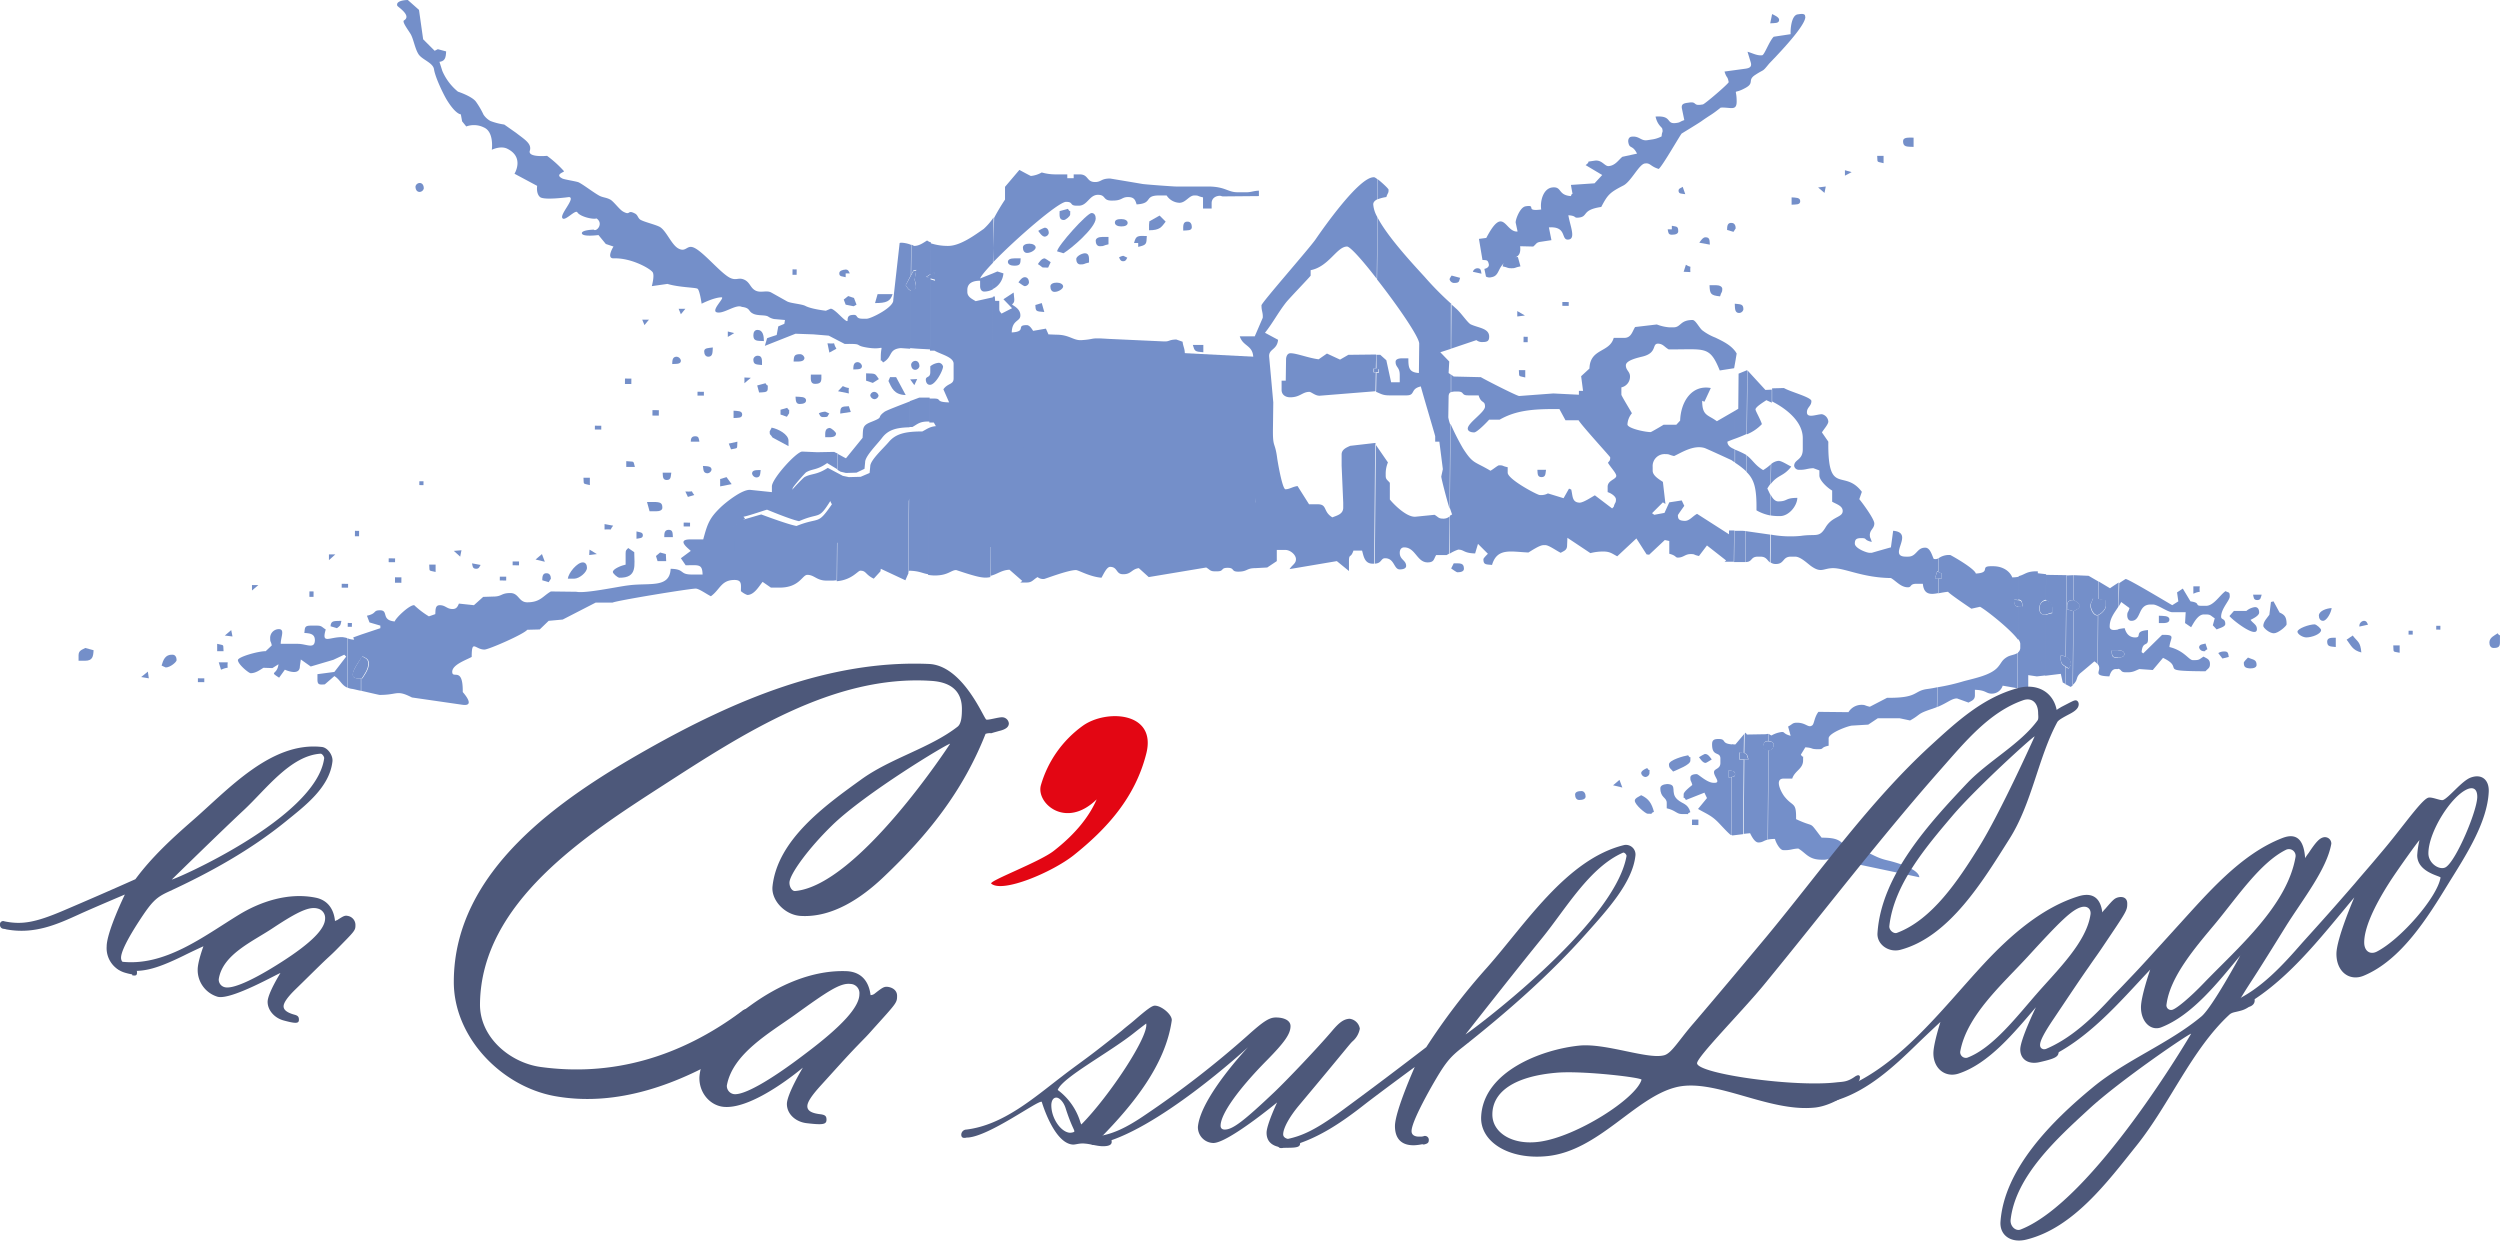<?xml version="1.0" encoding="UTF-8"?> <svg xmlns="http://www.w3.org/2000/svg" viewBox="0 0 782.82 388.44"><defs><style>.cls-1,.cls-2{fill:#748fc9;}.cls-1{fill-rule:evenodd;}.cls-3{fill:#4d587a;}.cls-4{fill:#e30613;}</style></defs><g id="Livello_2" data-name="Livello 2"><g id="Livello_1-2" data-name="Livello 1"><path class="cls-1" d="M554.3,7.3c1.4-.1,2.8.1,2.8-1.1,0-.8-1.4-1.4-2.2-1.8Z"></path><polygon class="cls-1" points="309 107.4 396.5 111.9 392 173.5 299 171 309 107.4"></polygon><path class="cls-1" d="M595.9,44.2c0,1.9,1.2,1.7,3.3,1.8V43.1c-1.5,0-3.3-.2-3.3,1.1"></path><path class="cls-1" d="M589.8,51.1V48.8h-2c.2,2.2-.4,1.7,2,2.3"></path><polygon class="cls-1" points="577.7 55 579.8 53.9 577.7 53.3 577.7 55"></polygon><polygon class="cls-1" points="571.3 60.4 571.7 58.4 569.3 58.7 571.3 60.4"></polygon><path class="cls-1" d="M525.6,59.7c0,1.1,1,.9,2.1,1.1l-.8-2.3c-.6.4-1.3.5-1.3,1.2"></path><path class="cls-1" d="M130.1,58.4c0,.9.4,1.7,1.3,1.7a1.4,1.4,0,0,0,1.3-1.1c0-.9-.4-1.7-1.3-1.7a1.38,1.38,0,0,0-1.3,1.1"></path><path class="cls-1" d="M561,64.1c1.3-.1,2.7.1,2.7-1.1s-1.4-1.1-2.7-1.2Z"></path><path class="cls-1" d="M331.8,66.1c0,1.2-.3,2.8,1.3,2.8.6,0,2-1.2,2-1.7,0-2.2.2-.2-.7-1.8Z"></path><path class="cls-1" d="M540.8,72l2,.6.7-1.1c0-.9-.4-1.7-1.3-1.7-1.3-.1-1.4,1-1.4,2.2"></path><path class="cls-1" d="M349.1,69.7c0,.8.9,1.2,2,1.2s2-.3,2-1.1-.9-1.2-2-1.2-2,.2-2,1.1"></path><path class="cls-1" d="M359.9,69.3l-.1,1.1v1.7c3.4,0,3.9-1,5.2-2.7l-1.9-1.9Z"></path><path class="cls-1" d="M370.5,72.2c1.3-.1,2.7.1,2.7-1.1,0-.9-.4-1.7-1.3-1.7-1.6-.1-1.4,1.5-1.4,2.8"></path><path class="cls-1" d="M523.5,71.8h-1.3c.2.9.1,1.7,1.3,1.7s2-.3,2-1.1c0-1.6-.5-1.4-2-1.7Z"></path><path class="cls-1" d="M325.1,72.3c.4.5,1.1,1.7,2,1.8a1.4,1.4,0,0,0,1.3-1.1c0-.9-.4-1.7-1.3-1.7a9.33,9.33,0,0,0-2,1"></path><path class="cls-1" d="M464.2,81.4c1.3.1,1.7-.1,2,1.4.1.7-.5,1.2-1.4,1.4l.5,2.4a2.23,2.23,0,0,0,1.7.2c2.6-.4,1.9-3.1,4.5-4.8s4.9-.9,4.5-4.9l4.1.1c1.1-.9.9-1.3,2.4-1.5l3.3-.5-.8-4c5.9-.4,3.6,4.2,6.2,3.8,2.3-.3.4-4.4-.1-7.6,2.9.2,1.4,1,3.5.7,2.7-.4.7-2.4,6.8-3.3,2-3.8,2.6-4.5,6.9-6.7,2.4-1.2,4.9-6.6,6.7-6.9s1.7.9,4.4,1.7c1.3-1.1,6.8-10.8,7.2-11.1,0,0,5.1-3.1,6.1-3.8,3.1-2.2,3.1-1.9,6.1-4.3,3-.2,5,1.2,5-1.9,0-4.8-1.5-1.9,2.8-4.3,2.9-1.6.4-2.4,3.1-4.1,2.9-1.9,2-.7,4.2-3.4.7-.8,11.2-11.3,11.4-14.6l-.1-.6c-.2-.4-.7-.5-1.6-.4l-.7.1c-2,.3-2.3,4.8-2.2,6.2l-5.3.8c-1.4,1.4-2.9,5.7-3.6,5.8-1.6.2-3.1-.7-4.6-1.1l1,3.3c.4,1.3-.2,1.8-1.6,2l-6.6.9c.7,2.3.9,1.2,1.3,3.3.1.4-7.6,7-8.1,7l-.7.1c-2.3.3-1.2-1-3.5-.7l-.7.1c-1.5.2-1.9.7-1.6,2l.7,3.4c-1.7.6-1.1.7-2.5.9-3.4.5-1.1-2.4-6.5-2,.6,2.7,2,3.3,2.1,3.8.3,1.3-.1.7-.2,2.4a9.27,9.27,0,0,1-3.2,1l-1.3.2c-2,.3-2.5-1.4-4.9-1.1-.9.1-1.2,1-1,1.9.4,2,1.3.6,2.7,3.4l-4.6,1c-1.2,1-2.2,2.7-4.2,2.9-1.3.2-2.1-2-4.4-1.7l-.7.1c-2.5.4-.3-.1-2.2,1.3l5.2,3.1-2.4,2.6-7.4.5.3,1.7c.4,2.2.2.2-.3,1.8-4.2-.3-2.7-3.1-5.9-2.7-2.8.4-3.8,4.3-3.4,6.9-5.4.7-1.2-1.6-4.9-1-1.8.3-3.2,4.3-3.1,5.1l.6,2.8c-4,.3-4.3-8.5-9.8,2l-2.3.3Z"></path><path class="cls-1" d="M532.1,76l3.3.6c-.1-1.1.1-2.3-1.3-2.3-.8-.1-1.6,1.1-2,1.7"></path><path class="cls-1" d="M355.1,76.1h1.3v1.2c2.6-.6,2.6-.8,2.7-3.4-3-.1-3.4-.1-4,2.2"></path><path class="cls-1" d="M343.1,75.4c0,.9.4,1.7,1.3,1.7,1.5,0,.8-.2,2.7-.6V74.2h-2c-1.1,0-2,.4-2,1.2"></path><path class="cls-1" d="M331,78.7l2,.6c2.4-1.4,10.1-8,10.1-10.9,0-.9-.4-1.7-1.3-1.7-1.4,0-10.6,10.2-10.8,12"></path><path class="cls-1" d="M320.3,77.5c0,.9.4,1.7,1.3,1.7,1.3,0,2.7-1,2.7-1.7s-.9-1.2-2-1.2-2,.4-2,1.2"></path><path class="cls-1" d="M337,81.1c0,.9.4,1.7,1.3,1.7,1.5,0,.8-.2,2.7-.6,0-1.3.2-2.9-1.3-2.9-1.3.1-2.7,1.1-2.7,1.8"></path><path class="cls-1" d="M350.4,80.6c.3.5.4,1.2,1.3,1.2s1-.7,1.3-1.1c0,0-1.2-.6-1.3-.6a3.92,3.92,0,0,0-1.3.5"></path><path class="cls-1" d="M315.6,82c0,.8.9,1.2,2,1.2,2,0,1.9-.7,2-2.3h-2c-1.1,0-2,.3-2,1.1"></path><path class="cls-1" d="M470.5,83.4c1.9.4,1.4.6,2.8.6s.8-.2,2.8-.6l-.8-2.9h-4Z"></path><path class="cls-1" d="M325,82.7c2.1,1.3.5,1,3.2,1.1l.8-1.7c-.5-.3-1.6-1.2-2-1.2-.9.1-1.7,1.3-2,1.8"></path><path class="cls-1" d="M527.2,85.1l2.1.1c-.2-2.7.7-1-1.4-2.3Z"></path><path class="cls-1" d="M461.2,85.1l2.7.6c-.2-.9-.1-1.7-1.3-1.7a1.52,1.52,0,0,0-1.4,1.1"></path><rect class="cls-2" x="247.93" y="84.55" width="1.7" height="1.3" transform="translate(161.22 333.15) rotate(-89.45)"></rect><path class="cls-1" d="M262.8,85.6c0,1.1,1,.9,2,1.2V85.6h1.3c-.3-.5-.4-1.2-1.3-1.2-1.1.1-2,.4-2,1.2"></path><path class="cls-1" d="M453.9,87.4a1.49,1.49,0,0,0,1.3,1.2c1.8,0,1.6-.4,2-1.6l-2.6-.7c-.1-.1-.7,1-.7,1.1"></path><polygon class="cls-1" points="290 86.8 292.9 87.6 292.7 85 290 86.8"></polygon><path class="cls-1" d="M318.9,88.4c.5.3,1.6,1.2,2,1.2a1.4,1.4,0,0,0,1.3-1.1c0-.9-.4-1.7-1.3-1.7s-1.6,1.1-2,1.6"></path><path class="cls-1" d="M328.9,89.7c0,.9.4,1.7,1.3,1.7,1.3,0,2.7-1,2.7-1.7s-.9-1.2-2-1.2-2,.4-2,1.2"></path><path class="cls-1" d="M538.6,92.8c.4-1.5.7-1.1.7-2.3,0-.8-.9-1.2-2-1.2h-2c.1,2.7.3,3.2,3.3,3.5"></path><path class="cls-1" d="M283.6,89.3c.3.5,1,1.7,1.9,1.7,2.2,0,1-2.5.9-3.4l.5-2.9-.9.2Z"></path><rect class="cls-2" x="489.6" y="94.17" width="1.2" height="2" transform="translate(390.51 584.47) rotate(-89.47)"></rect><path class="cls-1" d="M274,94.9c3.5,0,4.8-.5,5.5-2.8h-4.7Z"></path><path class="cls-1" d="M544.6,98a1.4,1.4,0,0,0,1.3-1.1c0-1.7-.8-1.6-2.7-1.8.1,1.3-.1,2.9,1.4,2.9"></path><polygon class="cls-1" points="264.2 93.8 264.8 95.4 267.3 95.9 268.2 95.4 267.4 93.3 265.6 92.7 264.2 93.8"></polygon><polygon class="cls-1" points="475.1 99.1 477.5 98.8 475.1 97.4 475.1 99.1"></polygon><path class="cls-1" d="M324.2,95.5c.1,2,.1,2,2.8,2.2l-.8-2.8Z"></path><polygon class="cls-1" points="213.2 98.4 214.6 96.7 212.5 96.7 213.2 98.4"></polygon><polygon class="cls-1" points="201.8 101.8 203.2 100.1 201.1 100.1 201.8 101.8"></polygon><rect class="cls-2" x="476.9" y="105.66" width="1.7" height="1.3" transform="translate(366.91 583.03) rotate(-89.46)"></rect><polygon class="cls-1" points="227.9 105.5 229.9 104.3 227.9 103.8 227.9 105.5"></polygon><path class="cls-1" d="M235.9,105c0,1.9,1.2,1.7,3.3,1.8,0-1.6-.3-3.5-2-3.5-.9,0-1.3.7-1.3,1.7"></path><path class="cls-1" d="M376.8,110.3V108h-3.3c.6,2,.6,2.1,3.3,2.3"></path><path class="cls-1" d="M259.7,110.4l2.2-1.2c-1.5-2.5.5-1.4-2.8-1.7Z"></path><path class="cls-1" d="M220.5,110c0,.9.4,1.7,1.3,1.7,1.5,0,1.3-1.6,1.4-2.9-1.3.2-2.7.1-2.7,1.2"></path><path class="cls-1" d="M248.5,113.2c1.5,0,3.3.2,3.4-1.1a1.49,1.49,0,0,0-1.3-1.2c-1.9,0-2,.6-2.1,2.3"></path><path class="cls-1" d="M235.9,112.5c0,1.7.8,1.6,2.7,1.8,0-1.3.2-2.9-1.3-2.9a1.33,1.33,0,0,0-1.4,1.1"></path><path class="cls-1" d="M210.5,114c1.3-.1,2.7.1,2.7-1.1a1.49,1.49,0,0,0-1.3-1.2c-1.3,0-1.4,1.1-1.4,2.3"></path><rect class="cls-2" x="430.33" y="115.33" width="1.2" height="1.3" transform="translate(311.02 545.84) rotate(-89.48)"></rect><path class="cls-1" d="M267.2,115.7c1.3-.1,2.7.1,2.7-1.1a1.49,1.49,0,0,0-1.3-1.2c-1.3,0-1.4,1.1-1.4,2.3"></path><path class="cls-1" d="M285.3,114.1c0,.9.4,1.7,1.3,1.7a1.4,1.4,0,0,0,1.3-1.1c0-.9-.4-1.7-1.3-1.7a1.4,1.4,0,0,0-1.3,1.1"></path><path class="cls-1" d="M477.6,118.2v-2.3h-2c.2,2.2-.4,1.7,2,2.3"></path><path class="cls-1" d="M291.3,114.7v1.8c0,1.9-1.3,1.2-1.4,2.3,0,.9.4,1.7,1.3,1.7,1.7,0,4-4.3,4.1-5.7a1.49,1.49,0,0,0-1.3-1.2,4.81,4.81,0,0,0-2.7,1.1"></path><path class="cls-1" d="M271.2,119.2l2.1.7,1.9-1.2c-1.3-1.8-.8-1.7-4-1.8Z"></path><polygon class="cls-1" points="286.3 120.6 287.2 118.7 285 118.8 286.3 120.6"></polygon><path class="cls-1" d="M255.2,120.2c2.2,0,2-1,2-2.9h-3.3c0,1.2-.3,2.9,1.3,2.9"></path><polygon class="cls-1" points="233.1 120 235.1 118.3 233.1 118.2 233.1 120"></polygon><rect class="cls-2" x="195.84" y="118.39" width="1.7" height="2" transform="translate(75.49 314.97) rotate(-89.47)"></rect><path class="cls-1" d="M237.1,120.7l.6,2.2c1.3-.1,2.7.1,2.7-1.1,0-2.2.2-.2-.7-1.8Z"></path><path class="cls-1" d="M262.4,122.5l3.4.7c-.3-2.8.9-1-1.9-2.3Z"></path><path class="cls-1" d="M278.2,119.3c1,2.1,1.7,4.3,5.4,4.4l-3-5.6h-1.9Z"></path><rect class="cls-2" x="379.76" y="122.6" width="1.2" height="2" transform="translate(253.24 502.8) rotate(-89.47)"></rect><rect class="cls-2" x="218.81" y="122.27" width="1.2" height="2" transform="translate(94 341.47) rotate(-89.44)"></rect><path class="cls-1" d="M272.5,123.8a1.49,1.49,0,0,0,1.3,1.2,1.4,1.4,0,0,0,1.3-1.1,1.49,1.49,0,0,0-1.3-1.2,1.3,1.3,0,0,0-1.3,1.1"></path><rect class="cls-2" x="331.14" y="123.82" width="1.7" height="2.7" transform="translate(203.67 455.96) rotate(-89.46)"></rect><path class="cls-1" d="M250.4,126.5c1.1,0,2-.3,2-1.1,0-1.3-1.9-1.1-3.3-1.2.1,1.1,0,2.3,1.3,2.3"></path><path class="cls-1" d="M323.9,126c0,.9.4,1.7,1.3,1.7s1.3-.8,1.4-1.7v-1.7c0-1.7-.8-1.6-2.7-1.8Z"></path><path class="cls-1" d="M263.1,129.5l3.3-.5-.6-1.8c-2.3.1-2.7.1-2.7,2.3"></path><rect class="cls-2" x="204.44" y="128.28" width="1.7" height="2" transform="translate(74.16 333.39) rotate(-89.48)"></rect><path class="cls-1" d="M244.4,128.3v1.5l2,.7.7-1.1c0-2.2.2-.2-.6-1.7Z"></path><path class="cls-1" d="M256.4,129.4c.3.5.4,1.2,1.3,1.2,1.9,0,1.2-.2,2-1.1,0,0-1.2-.6-1.3-.6a5.65,5.65,0,0,0-2,.5"></path><path class="cls-1" d="M229.7,130.9c1.3-.1,2.7.1,2.7-1.1s-1.4-1.1-2.7-1.2Z"></path><path class="cls-1" d="M321.9,130.6c0,.7,1.4,1.7,2.7,1.8h.7c1.1,0,2-.3,2-1.1,0-1.4-1,0-2-2.3-1.6,0-3.4.4-3.4,1.6"></path><rect class="cls-2" x="186.67" y="132.89" width="1.2" height="2" transform="translate(51.69 319.95) rotate(-89.48)"></rect><path class="cls-1" d="M258.4,136.9c1.5,0,3.3.2,3.4-1.1,0-.5-1.4-1.7-2-1.8-1.6.1-1.4,1.6-1.4,2.9"></path><path class="cls-1" d="M216.3,138.3H219c-.2-.9-.1-1.7-1.3-1.7s-1.4.8-1.4,1.7"></path><path class="cls-1" d="M241,135.1c0,1.3.2.7.9,1.9l5,2.7V138c0-2-3.2-3.7-5.3-4.1.1,0-.6,1.1-.6,1.2"></path><path class="cls-1" d="M228.2,138.9l.7,1.8c2.4-.5,1.8,0,2-2.4Z"></path><path class="cls-1" d="M376.6,140.5c.6,2,0,1.4,2.8,1.6l-.8-2.3Z"></path><path class="cls-1" d="M315.1,141.5a2.81,2.81,0,0,0,2,.6c1.8,0,3.2-1.8,4-2.8a2.81,2.81,0,0,0-2-.6c-1.8-.1-3.2,1.8-4,2.8"></path><path class="cls-1" d="M196.1,146.2h2.7c-.6-2.1,0-1.5-2.7-1.8Z"></path><path class="cls-1" d="M482.7,149.4c1.4,0,1.2-1.2,1.4-2.3h-2.7c.1,1.1-.1,2.3,1.3,2.3"></path><path class="cls-1" d="M221.5,148.2a1.4,1.4,0,0,0,1.3-1.1c0-1.2-1.4-1.1-2.7-1.2.2,1.1,0,2.2,1.4,2.3"></path><path class="cls-1" d="M309,148.4l2.7-.6c-.7-2.6-.1-2.1-2.7-2.3Z"></path><path class="cls-1" d="M235.5,148.3a1.49,1.49,0,0,0,1.3,1.2c1.4,0,1.2-1.2,1.4-2.3-1.3,0-2.7-.1-2.7,1.1"></path><path class="cls-1" d="M208.8,150.3c1.4,0,1.2-1.2,1.4-2.3h-2.7c.1,1.1-.1,2.3,1.3,2.3"></path><path class="cls-1" d="M184.7,151.9v-2.3h-2c.2,2.2-.4,1.7,2,2.3"></path><polygon class="cls-1" points="225.5 150 225.5 152.3 229.1 151.6 227.5 149.4 225.5 150"></polygon><path class="cls-1" d="M358.3,154l2.1.1c-.2-2.7.7-1-1.4-2.3Z"></path><rect class="cls-2" x="387.64" y="152.09" width="1.7" height="2.7" transform="translate(231.36 540.45) rotate(-89.46)"></rect><rect class="cls-2" x="131.37" y="150.66" width="1.2" height="1.3" transform="translate(-20.59 281.84) rotate(-89.46)"></rect><path class="cls-1" d="M215.4,155.6l2-.6c-1.5-1.8.4-.9-2.8-1.1Z"></path><path class="cls-1" d="M323,156c0,.9.4,1.7,1.3,1.7a9.34,9.34,0,0,0,2.2-1.3l-2.8-2.2c-.5.8-.7.7-.7,1.8"></path><polygon class="cls-1" points="383.5 159.6 384.4 157.2 381.5 157.3 383.5 159.6"></polygon><path class="cls-1" d="M203.4,160.1h2c1.1,0,2-.3,2-1.1,0-1.3-.4-1.7-2-1.8h-2.8Z"></path><rect class="cls-2" x="214.48" y="163.26" width="1.2" height="2" transform="translate(48.83 377.8) rotate(-89.47)"></rect><path class="cls-1" d="M189.3,165.8c3.1-.2,1.2.6,2.7-1.2l-2.7-.5Z"></path><path class="cls-1" d="M199.3,168.7c1-.2,2-.1,2-1.1s-1-.9-2-1.2Z"></path><path class="cls-1" d="M208,168.2h2.7c-.1-1.1.1-2.3-1.3-2.3s-1.4,1.2-1.4,2.3"></path><rect class="cls-2" x="110.94" y="166.43" width="1.7" height="1.3" transform="translate(-56.26 277.4) rotate(-89.5)"></rect><path class="cls-1" d="M288.8,135.1c-5.3,0-8.3.7-10.5,3.3-1.7,2-5.8,5.7-5.8,7.6l-.2,2.1-2.8,1.2-3.7.1-1.9-.4-4.7-2.5c-3.5,2.3-5.1,1.7-7.3,2.9-.5.3-4.6,4.6-4.6,5v2.3c0,1.4,1.2,2.3,2.9,2.3h1.5c3.7,0,2.8-3.4,5.9-3.4,2.3,0,2.1,1.1,2.9,2.3-4.7,6.8-3.6,3.8-11.1,6.8-2.8-.5-11-3.6-11-3.6-.3,0-6.6,2-8.1,2.2l.6.6-5.1,3.4c.8,1.1,1.5,1.7,1.4,3.5v3.4l14-1c2.3-.1,1.6.4,4.4.6l5.2-2.2a5.46,5.46,0,0,0,2.9.6h.7c1.1,0,11.8-3.5,13.2-4,3.6-1.6,3.9-.3,5.4-3.3,1.6-3.3,2-1.2,4.5-4h3.7c2-2.3,3.6-5,5.8-7s6.1-3.9,6.1-7.3l.4-1.4,6.2-6-3.6-5.8h-2.2c-2.6,0-3.5.9-5.1,1.7"></path><polygon class="cls-1" points="144.1 174.3 144.5 172.3 142.1 172.5 144.1 174.3"></polygon><polygon class="cls-1" points="184.5 173.8 186.9 173.5 184.6 172.1 184.5 173.8"></polygon><polygon class="cls-1" points="103 175.4 105 173.6 103 173.6 103 175.4"></polygon><polygon class="cls-1" points="167.7 175.2 170.6 175.9 169.7 173.5 167.7 175.2"></polygon><polygon class="cls-1" points="205.4 174.1 205.9 175.7 208.6 175.7 208.5 173.5 206.7 173 205.4 174.1"></polygon><path class="cls-1" d="M454.4,178c.5.3,1.6,1.2,2,1.2,1.1,0,2-.3,2-1.1,0-1.9-1.2-1.7-3.2-1.7Z"></path><rect class="cls-2" x="122.12" y="174.44" width="1.2" height="2" transform="translate(-53.86 296.53) rotate(-89.47)"></rect><path class="cls-1" d="M605.9,181.1l2.1.1c-.2-2.7.7-1-1.4-2.3Z"></path><rect class="cls-2" x="160.92" y="175.42" width="1.2" height="2" transform="translate(-16.47 336.2) rotate(-89.44)"></rect><path class="cls-1" d="M149.1,178.1c1,0,1-.7,1.4-1.2l-2.7-.5c.2.8.1,1.7,1.3,1.7"></path><path class="cls-1" d="M136.4,179.1v-2.3h-2c.2,2.3-.4,1.7,2,2.3"></path><path class="cls-1" d="M195.9,173.3v3.5c-1.1.2-4,1.3-4,2.3,0,.5,1.4,1.7,2,1.8,5.8.1,4.7-4,4.7-8l-1.9-1.3c-.6.7-.8.6-.8,1.7"></path><path class="cls-1" d="M686.8,185.9c2.9-1.3,1.7.5,2-2.3h-2Z"></path><path class="cls-1" d="M169.8,181.7l2,.6.7-1.1c0-.9-.4-1.7-1.3-1.7-1.3-.1-1.4,1.1-1.4,2.2"></path><path class="cls-1" d="M177.8,181.2h2c1.6,0,4-2,4-3.4,0-.9-.4-1.7-1.3-1.7-1.8,0-4.5,3.3-4.7,5.1"></path><rect class="cls-2" x="156.79" y="180.05" width="1.2" height="2" transform="matrix(0.01, -1, 1, 0.01, -25.12, 336.75)"></rect><path class="cls-1" d="M706.8,187.9c1.2,0,1.1-.9,1.4-1.7h-2.7c.2.8.1,1.7,1.3,1.7"></path><rect class="cls-2" x="123.83" y="180.63" width="1.7" height="2" transform="translate(-58.09 304.62) rotate(-89.47)"></rect><rect class="cls-2" x="107.4" y="182.43" width="1.2" height="2" transform="translate(-76.37 289.81) rotate(-89.5)"></rect><polygon class="cls-1" points="78.9 184.9 80.9 183.2 78.9 183.2 78.9 184.9"></polygon><path class="cls-1" d="M633.3,190.1c-.2-2.1-.2-2.1-2.7-2.3.2,2.1.3,2.1,2.7,2.3"></path><path class="cls-1" d="M647.3,190.8l2,.6c.6-.3,2-.9,2-1.7,0-.5-1.4-1.7-2-1.8-2.1,0-2,1-2,2.9"></path><rect class="cls-2" x="96.68" y="185.38" width="1.7" height="1.3" transform="translate(-89.49 281.65) rotate(-89.41)"></rect><path class="cls-1" d="M638.7,190.1v.6c0,.9.4,1.7,1.3,1.7,1.5,0,.8-.2,2.7-.6v-1.7a2,2,0,1,0-4,0"></path><path class="cls-1" d="M654.7,189.7c0,1,.9,2.9,2,2.9.7,0,2.7-1.7,2.7-2.9v-1.8l-4-.6c-.5,1.6-.7,1.2-.7,2.4"></path><path class="cls-1" d="M726.1,192.7c0,.9.4,1.7,1.3,1.7,1.2,0,2.6-2.7,2.7-4-1.7.1-3.9.9-4,2.3"></path><path class="cls-1" d="M676,195.1c1.5,0,3.3.2,3.3-1.1s-1.9-1.1-3.3-1.2Z"></path><path class="cls-1" d="M738.8,196.2l2.7-.6c-.3-.5-.4-1.2-1.3-1.2a1.59,1.59,0,0,0-1.4,1.8"></path><rect class="cls-2" x="762.87" y="195.89" width="1.2" height="1.3" transform="translate(559.11 957.96) rotate(-89.41)"></rect><path class="cls-1" d="M703.4,191.3h-3.9l-1.4,1.6c1,1.3,8.6,7.2,8.6,4.1,0-1.4-1.1-1.7-2-2.9.8-.4,2.7-1.3,2.7-2.3s-.4-1.7-1.3-1.7a5.2,5.2,0,0,0-2.7,1.2"></path><path class="cls-1" d="M710.6,192.5c-.6.9-1.9,2.1-1.9,3.5,0,.6,1.9,2.3,3.3,2.3s4-2.3,4-2.8c0-2.3-.6-3-2.2-3.7l-1.9-3.5-.8.2Z"></path><rect class="cls-2" x="754.26" y="197.46" width="1.2" height="1.3" transform="translate(550.15 951.21) rotate(-89.5)"></rect><path class="cls-1" d="M719.4,197.8c0,.7,1.4,1.7,2.7,1.8,1.9,0,4.7-1.1,4.7-2.3,0-.5-1.4-1.7-2-1.8-1.7,0-5.4,1.3-5.4,2.3"></path><path class="cls-1" d="M728.7,200.8c0,1.7.8,1.6,2.7,1.8v-2.9c-1.3,0-2.6-.1-2.7,1.1"></path><path class="cls-1" d="M779.5,201.2c0,.9.4,1.7,1.3,1.7,1.5,0,2-.4,2-1.7V200c0-2.2.2-.2-.7-1.7-1,.7-2.6,1.3-2.6,2.9"></path><path class="cls-1" d="M103.5,196.1l2,.6c1-.8,1.1-.6,1.4-2.3-2.2.1-3.3-.2-3.4,1.7"></path><rect class="cls-2" x="108.93" y="195.01" width="1.2" height="1.3" transform="translate(-87.24 303.18) rotate(-89.41)"></rect><path class="cls-1" d="M688.6,202.7a1.49,1.49,0,0,0,1.3,1.2c1.5,0-.3.2,1.3-.6l-.6-1.8c-.9.3-1.9.2-2,1.2"></path><path class="cls-1" d="M734.8,200.3c1.4,1.8,1.8,3.3,4.6,4-.3-3.4-1.1-3.2-2.7-5.3Z"></path><path class="cls-1" d="M751.4,204.4v-2.3h-2c.2,2.3-.4,1.8,2,2.3"></path><polygon class="cls-1" points="70.4 199 72.8 199.3 72.4 197.3 70.4 199"></polygon><path class="cls-1" d="M663.2,205.9c1.1,0,2-.3,2-1.1s-.9-1.2-2-1.2h-2c.2,1.6,0,2.3,2,2.3"></path><path class="cls-1" d="M694.6,204.5l1.3,1.7,2-.5c-.2-.9-.1-1.7-1.3-1.7a3.44,3.44,0,0,0-2,.5"></path><path class="cls-1" d="M647.8,209.3l.7-1.1c0-2-1-2.7-3.3-2.9,0,2.8.6,2.7,2.6,4"></path><path class="cls-1" d="M702.6,207.5c0,1.3.4,1.7,2,1.8,1.1,0,2-.3,2-1.1,0-1.8-1.2-1.6-2.7-2.3-.3.3-1.3,1.3-1.3,1.6"></path><path class="cls-1" d="M68,203.9h2c-.2-2.3.4-1.7-2-2.3Z"></path><path class="cls-1" d="M24.6,205.2v1.7h2c2.4,0,2.6-1.3,2.7-3.3l-2.6-.7c-1.1.6-2.1.8-2.1,2.3"></path><path class="cls-1" d="M135,17.7v1.7h2c2.4,0,2.6-1.3,2.7-3.3l-2.6-.7c-1.1.6-2.1.8-2.1,2.3"></path><path class="cls-1" d="M50.6,208.4s1.2.6,1.3.6c1.4,0,3.4-1.7,3.4-2.3,0-.9-.4-1.7-1.3-1.7-2.3-.1-2.9,1.7-3.4,3.4"></path><path class="cls-1" d="M69.2,209.7c3-1.3,1.8.4,2.1-2.3H68.5Z"></path><path class="cls-1" d="M112,212.4h1.3c.8-1.3,2-2.8,2-4.6,0-1.5-.9-1.7-2-2.3-1,2.1-5.1,6.9-1.3,6.9"></path><polygon class="cls-1" points="44.2 212 46.6 212.4 46.3 210.3 44.2 212"></polygon><rect class="cls-2" x="62.37" y="212.02" width="1.2" height="2" transform="translate(-150.56 274.22) rotate(-89.53)"></rect><path class="cls-1" d="M663.2,209.4v-3.5c1.1,0,2-.3,2-1.1s-.9-1.2-2-1.2l.1-6.6a19.58,19.58,0,0,1,2-.3c.4,1.5,1.3,2.9,3.3,2.9,2.3,0-.6-2,4-2.3v2.9c0,2.4-1.7.4-2,4l.5.4,5.9-5.8c4.5-.1,2.6.8,2.3,3.8,4.6,1.1,6.1,4.1,7.3,4.1h.7c1.5,0,1.5-.4,2.7-1.1,1,.6,2,.8,2,2.3,0,1.3-.5,1.3-1.4,2.3-15.7-.1-6.1-.8-13.3-4.2l-3.2,3.8-4.2-.3c-1.3.5-2,1.1-4,1-2.1.1-1.3-.8-2.7-1.1m.2-19.5a10,10,0,0,0,.8-1.4l2.6,1.9c-.4,1.5-.7,1.1-.7,2.3,0,.9.4,1.7,1.3,1.7,3.2,0,1.9-5.2,6.1-5.1h.7c1.4,0,4.6,2.4,6,2.4h4.2l-.2,3.4,1.9,1.3c.8-1.3,2.1-4,4-4h.7c1.5,0,1.5.5,2.7,1.2l-.6,2.2,1.2,1.3c.8-.4,2.7-.8,2.7-1.7,0-1.9-1.3-1.2-1.3-2.3,0-2.5,2.7-5.1,2.7-6.3,0-1.6-.3-1.1-1.3-1.7-1.7,1.1-3.7,4.6-6.1,4.6h-1.3c-2.6,0-.1-.9-3.6-1.4l-2.4-4-1.8,1.2.4,2.8-1.9,1.2c-1.6-.9-13.7-8.2-14.6-8.2,0,0-1,.6-2,1.3Zm0-7.5-.1,7.6c-1.2,1.9-2.7,3.6-2.7,6.2,0,1.2,1.3,1.2,2.7.9l-.1,6.6h-2c.1,1.6,0,2.3,2,2.3v3.5h-.7c-1.2,0-1.7,1.3-2,2.3-5.9-.2-2-1.7-3.6-3.8l.1-15.4c.9-.3,2.4-1.7,2.4-2.8V188l-2.3-.3.1-5.6,3.5,2.1c.4-.3,1.6-1.1,2.7-1.8m-6.3-.3-.1,5.6-1.7-.2c-.4,1.5-.7,1.1-.7,2.3,0,1,.9,2.9,2,2.9a.37.37,0,0,0,.3-.1l-.1,15.4a3,3,0,0,0-1-.9s-4,3.4-4.4,3.7c-1.6,1.5-.5,2-2.4,3.7l.2-23.1h0c.6-.3,2-.9,2-1.7,0-.5-1.4-1.7-2-1.8h0l.1-7.8,4.7.2Zm-7.7-2-.1,7.8c-2.2,0-2,1-2,2.9l2,.6-.2,23.1a4.35,4.35,0,0,1-.7.6l-1.7-.9v-5.4c.3.2.6.3,1,.6l.7-1.1a2.39,2.39,0,0,0-1.6-2.6l.2-25.5Zm-2.3,0-.2,25.5a4.31,4.31,0,0,0-1.7-.3c0,2.4.4,2.8,1.6,3.5v5.4l-.9-.5-.6-2.7-4.9.6.2-19.1c.7-.1.5-.2,2-.5v-1.7a2.57,2.57,0,0,0-2-2.3l.1-8Zm-6.4-.3-.1,8a2.57,2.57,0,0,0-2,2.3v.6c0,.9.4,1.7,1.3,1.7h.7l-.2,19.1-2.6.3-2.7-.4V216l-3.3-.6.1-11.1a1.87,1.87,0,0,0,.7-1.6v-1.2a2.53,2.53,0,0,0-.7-1.4l.1-10.3a4.89,4.89,0,0,0,1.3.1c-.1-1.6-.2-2-1.3-2.2l.1-7.3c2.1-.5,2.4-1.6,6-1.5v.6Zm-8.6.8-.1,7.3a4.89,4.89,0,0,0-1.3-.1c.1,1.6.2,2,1.3,2.2l-.1,10.3c-2.3-3.2-10-9.3-11.9-10.3l-2.7.6c-.9-.6-7.1-4.8-7.3-5.3-1,.1-2.1.3-3.1.5v-4.6H608c-.2-2.5.6-1.2-1.1-2.1v-4.2a5.52,5.52,0,0,1,3.8-1.1c.1,0,7.5,4.1,8,5.8,4.9-.3,1.1-2.3,4.7-2.3h.7c3,0,5.2,1.5,6,3.5a11.24,11.24,0,0,0,2-.2m-.3,23.8-.1,11.1-4.6-.8a3.57,3.57,0,0,1-3.4,2.5c-1.9,0-1.7-1.1-5.3-1.2v1.7c0,1.5-1,1.7-2,2.3l-3.6-1.3c-1.7,0-3,1.4-6.2,2.7l.1-6.2a63.43,63.43,0,0,0,8.2-1.9c3.8-1,8.3-1.9,10.5-4.2,1.4-1.5,1.3-2.4,3.3-3.5,1-.5,2.4-.6,3.1-1.2M607,174.8V179c-.1-.1-.2-.1-.4-.2l-.7,2.3H607v4.6c-2.4.5-4.6.6-4.9-2.9h-2c-2.2,0-1.4,1.1-2.7,1.1-2.2,0-3.7-2-5.3-2.9-8.7-.1-14.1-3-18-3.1-3.2,0-3.7,1.6-6.8-.5-1.2-.8-3.4-3.1-5.2-3.1h-1.3c-2.7,0-2,2.3-4.7,2.3a2.65,2.65,0,0,1-1.7-.5l.1-8.7a34.37,34.37,0,0,0,9.4.4c4.8-.7,5.7.7,7.7-2.6,2.1-3.6,5.4-3.1,5.4-5.2,0-1.6-1.9-2.1-3.3-2.9v-3.5c-1.3-.7-4-3.1-4-4.7v-1.6l-1.9-.7c-2.1.1-2.4.6-4.7.5a1.49,1.49,0,0,1-1.3-1.2c0-2.1,2.7-1.7,2.7-5.2v-3.5c0-5.2-5.1-9.2-9.6-11.5v-4.1l3.7-.1c2,1.2,8.7,2.9,8.6,4.1,0,1.6-1.4,1.9-1.4,3.5,0,2,3.1.6,4.7.6a2.57,2.57,0,0,1,2,2.3c0,.9-1.5,2.5-2,3.4l2,2.9c-.2,17.3,4.9,8.3,10.5,15.7l-.8,2.3c1,1.2,4.7,6.2,4.7,7.6,0,1.6-1.3,1.9-1.4,3.5,0,1.2.2.8.6,2.3-2.8-.7-1.2-1.2-3.3-1.2-1.5,0-2,.4-2,1.7,0,1.5,3.7,2.9,4.6,2.9h.7s4.8-1.4,6-1.7l.7-5.2c7,.6-2,8.1,4,8.1h.7c2.7,0,2.7-2.9,5.4-2.8,1.5,0,2.1,2.5,2.6,3.5a1.88,1.88,0,0,0,1.5-.2m-.4,40.4-.1,6.2c-.4.2-.8.3-1.3.5-5.2,1.7-3.5,1.7-7.1,3.7l-3.3-.7H588l-3,2-5,.3c-1.1,0-7.4,2.3-7.4,4v2.3c-2.8.6-1.2,1.1-3.3,1.1-2.5,0-1.3-.4-4-.6l-1.4,2.3c.9,1.5.7-.5.7,1.8,0,2.7-2.6,3.2-3.4,5.7h-2.7c-3.1,0-.6,4.7.5,5.9,2.5,3,3.5,1.4,3.4,6.8,6.4,3,3.6.1,8,5.8,5.1,0,6,.9,8,3.5,7,.1,7.3,2.4,12.6,3.6,2.5.6,9.8,2.6,10,5.3l-28-5.9a5.61,5.61,0,0,1-2.6.4c-4.1,0-4.9-2.1-7.3-3.5-2.1.1-2.4.6-4.7.5-1.1,0-2.4-2.5-2.6-3.5a11.32,11.32,0,0,0-2.3.2l.2-28h.3c.9,0,1.3-.8,1.4-1.7,0-.7-.7-1.1-1.7-1.2v-2.2c.4.1.5.3,1,.5a8.58,8.58,0,0,1,3.3-1.1c.9,0,.4.6,2.7,1.2l-.8-2.9c1.4-.7,1.3-1.2,2.8-1.2,2.9,0,3.5,1.8,4.8.8.6-.5.6-2.5,1.9-4.2l9.4.1a4.84,4.84,0,0,1,4-2.3c1.4,0,.9.2,2.7.6l5.4-2.8c9.6.1,8.2-2,12.2-2.7,1.5-.2,2.6-.4,3.5-.6m-52.2-53.8a16.41,16.41,0,0,0,2.3.2h.7c2.7,0,5.3-3.1,5.4-5.7-4,0-2.9,1.1-6,1.1-1,0-1.8-1-2.3-2Zm.1-9.9c2.4-3,3.9-2.2,6.4-5.4-1.1-.5-3-1.8-4-1.8a4.3,4.3,0,0,0-2.3,1Zm.3-29.5v4.1c-.6-.3-1.1-.5-1.7-.8-.7.5-3.4,2.1-3.4,2.9,0,.5,1.5,3,2,4.6A13.35,13.35,0,0,1,547,136l.2-20,5.6,6.1Zm-.3,23.4-.1,6.1a9.74,9.74,0,0,0-1,1.5c.3.5.6,1.3,1,2l-.1,6.4a13.72,13.72,0,0,1-4.3-1.6c.1-7-.7-9.7-3.2-12.1v-5.2h0c2,1.4,2.6,3.1,5.3,4.7a15,15,0,0,0,2.4-1.8m-.2,22-.1,8.7c-.9-.7-1.1-1.8-3-1.8h-.7c-2.5,0-1.6,1.7-4,1.7l.1-9.7,7.7,1.1m-.5,62.4V232h-.3c-.9,0-1.3.8-1.4,1.7,0,.7.7,1.1,1.7,1.2l-.2,28c-1.4.3-1.6.9-3,.9-1.2,0-2.2-2.1-2.6-2.9l-2,.2.2-23.3h1.3c-.4-1.5-.4-1.7-1.3-2l.1-6,.3-.4.4.6,6-.1a2.49,2.49,0,0,1,.8-.1m-11.5,11.6c.6.1,1,.3,1,1s-.4.9-1,.9l-.2,18.1a.76.76,0,0,0,.4.2l3.3-.4.2-23.3h-1.3v-2.3a8.57,8.57,0,0,1,1.3.3l.1-6-2.7,3.2a3.08,3.08,0,0,1-1-.1Zm4.8-125.5-.2,20c-1.3.6-2.6,1.1-3.7,1.5l.1-8.8,1-.6.1-11,2.7-1.1Zm-.2,26.6v5.2a23.82,23.82,0,0,0-3.6-2.8v-4.1a30.06,30.06,0,0,1,3.6,1.7m-.2,23.8-.1,9.7h-3.7l.1-9.8h1.7a15.56,15.56,0,0,1,2,.1m-3.2-53.8v-2.3c.1.2.2.3.3.5Zm-2.2,131v-2.3c.3.1.7.1,1,.2l.1-8.3c-3.7-.3-1.6-1.7-4.3-1.7-1.5,0-2,.4-2,1.7,0,4.1,2.7,2,2.6,4.6v1.2c0,2-2,1.7-2,2.9,0,1.5,2.6,3.6-.4,3.3-2-.2-4.5-2.7-5-2.7-1.1,0-2,.3-2,1.1,0,1.3.2.7.6,2.3-.6.5-2.7,2.1-2.7,2.9,0,2.2-.2.2.7,1.8l5.8-2.3.8,1.7-2.8,3.4c2.2,1.3,3.9,1.9,5.8,3.7.7.6,3.4,3.7,4.5,4.5l.2-18.1c-.2-.1-.5,0-.9.1m2.2-133.3v2.3l-.5,2.8-4.5.7c-3.2-7.9-4.6-6.5-16-6.6-1.4-.8-1.7-1.7-3.3-1.8-2,0-.2,2.8-4.7,4-1.6.4-5.4,1.2-5.4,2.8s1.3,1.9,1.3,3.5a3.43,3.43,0,0,1-2.7,3.4v2.3c0,.3,2.8,4.9,3.3,5.8a5.91,5.91,0,0,0-1.4,3.5c0,1.2,5.4,2.4,7.3,2.4.1,0,3.6-2,4-2.3h4l1.2-1.3c.2-6,3.7-11.3,9.6-10.2l-2,4.3-.7-.3c0,4.8,1.8,4.3,4.6,6.4l5.7-3.3-.1,8.8c-1.4.5-2.3.9-2.3.9,0,1.2,1,1.9,2.3,2.4v4.1l-1-.7c-.4-.2-7.8-3.6-8.4-3.8-3.5-1.1-7.4,1.5-9.6,2.5-1.8-.4-1.3-.6-2.7-.6a3.73,3.73,0,0,0-4,4v1.2c0,1.6,2.2,2.8,3.2,3.5l.8,6.9-.8-.5-3.4,3.4.7.5,3.2-.6,1.5-3.3,3.9-.6.8,1.7c-.3.4-2,2.8-2,2.9,0,1.3.4,1.7,2,1.8s2.5-1.4,4-2.2l10,6.4v-1.2h1.7l-.1,9.8h-3l.5-.4-6-4.7-2.5,3.3c-1.9-.4-1.1-.6-2.6-.6-1.8,0-2.2,1.1-4,1.1-.9,0-.4-.6-2.7-1.2v-4l-1.4-.3-4.9,4.6-.8-.1-3.2-5-6,5.6c-1.7-.9-2.3-1.5-4.4-1.5a15.59,15.59,0,0,0-4,.5l-7.2-4.8-.1,2.4c0,1.5-1,1.7-2,2.3-1.4-.7-3.6-2.3-4.7-2.4h-.7c-1.2,0-3.7,1.7-4.7,2.3-5.4-.2-9.8-1.6-11.4,3.9-1.9-.2-2.7,0-2.7-1.8,0-.3,1-1.3,1.4-1.7l-3.1-3.1-.9,3c-3.7-.1-3.4-1.2-5.3-1.2a12.5,12.5,0,0,0-2.7,1.3l.1-11.9a4.35,4.35,0,0,1,.7-.4c-.1-.2-.3-.9-.7-2l.2-26.4a75.4,75.4,0,0,0,3.9,7.7c3.2,5,3.6,4,8.6,7,.8-.4,2.3-1.7,2.7-1.7,1.5,0,.8.2,2.7.6V148c0,2.1,9.3,7,10,7a4.42,4.42,0,0,0,2.6-.5l4.9,1.5,1.7-3,.7.3c.5,2,.2,4,2.6,4.1,1.2,0,3.7-1.7,4.8-2.3l5.4,4.1.5-.5c.4-1.5.7-1.1.7-2.3,0-1-1.6-2-2.6-2.3v-1.7c0-2,2.7-2.3,2.7-3.4,0-.9-1.9-2.8-2.6-4.1.5-.7.7-.6.7-1.7,0-.2-8.9-9.9-9.9-11.6h-4.1l-1.9-3.5c-8.3-.1-13.6.4-18.7,3.3h-3.3c-.6.7-3.8,4-4.7,4-1.1,0-2-.4-2-1.2,0-1.8,5.4-5.1,5.4-6.9,0-2-1.2-.8-2-3.5h-3.3c-2.3,0-1-1.2-3.3-1.2h-.7a3.92,3.92,0,0,0-1.3.2v-5.5l.8.6,8.5.2c1.3.8,11.3,5.9,12,5.9l10.7-.8,8,.4v-1.2h1.3l-.6-4.6,2.6-2.4c.2-6.4,6.3-4.9,7.6-9.6h3.3c2.2,0,2.5-2,3.4-3.4l6.8-.8a14.05,14.05,0,0,0,3.9.9H524c2.4,0,2-2.3,6-2.3.9,0,2,2.3,3,3.2a16.18,16.18,0,0,0,4.1,2.3c2.7,1.3,4.9,2.4,6.4,4.5m-89.2-1,8-2.7a2.81,2.81,0,0,0,2,.6c1.5,0,2-.4,2-1.7,0-2.6-3.3-2.7-5.7-3.8-1-.4-3.1-3.7-4.8-5.1a17.38,17.38,0,0,0-1.5-1.3Zm.2-14-.1,14-3.4,1.1,2.8,2.9-.2,3.6.7.5v5.5c-.5.2-.7.7-.7,1.5l-.1,6.4a12.59,12.59,0,0,0,.6,2.2l-.2,26.4c-1-3.3-2.6-9.5-2.6-10.1l.5-2.3-1.1-8.6h-1.3v-1.7c0-.2-4-13.6-4.5-15.6-3.5.8-1.5,2.9-4.7,2.8h-5.3c-2,0-2.7-.6-4-1.1h0l.1-5.9h.7v-1.2H431v-4.5h1.2l1.9,1.7,1.5,6.9h2.7v-2.3c0-2.5-1.3-2.3-1.3-4.1,0-.8.9-1.1,2-1.1h2c0,2.8.1,4.4,3.3,4.6l.1-9.2c0-2.1-7-12.2-13.2-20.1l.2-19.3c3.3,6.3,11.8,15.3,14.7,18.5a96.35,96.35,0,0,0,8.4,8.5m-.6,66.5a2.82,2.82,0,0,1-2,.7c-1.5,0-1.5-.5-2.7-1.2l-6,.6c-2.8.2-6.9-4-8-5.4v-5.2c-.8-1-1.3-1-1.3-2.3v-.6a9.07,9.07,0,0,1,.7-3.5l-4-5.8-.3,37.5c2.4,0,2-1.7,3.4-1.7,3,0,2.7,3.5,4.6,3.5,1.1,0,2-.3,2-1.1,0-1.8-2-1.9-2-4.1,0-.9.4-1.7,1.4-1.7,3.5,0,4,4.7,7.3,4.7,2.1,0,1.9-1,2.7-2.3H453c.1-.1.4-.2.7-.4ZM431.4,62.4l.1-6.2c1.4,1.1,3.3,2.9,3.3,3.2,0,1.2-.2.8-.7,2.3a11.9,11.9,0,0,0-2.7.7m0-6.2-.1,6.2c-.8.4-1.3.9-1.3,1.6a9.26,9.26,0,0,0,1.3,4l-.2,19.3c-4.3-5.6-8.3-10.1-9.3-10.1-3.2,0-5.7,6.3-11.4,7.4v1.7c0,.2-6.4,6.8-7.7,8.4-2.5,3.2-4.2,6.5-6.6,9.5l4.1,2.2c-.3,3.2-2.9,2.8-2.8,5.2l1.3,14.4-.1,8.1c-.1,6.3.6,4,1.3,9.2.1.9,1.6,9.8,2.6,9.9,1.3,0,2.2-.8,3.8-1l3.6,5.7h2.7c3.1,0,1.6,2.3,4.6,4.1,1.5-.6,3.3-1,3.4-2.9v-1.7l-.5-11.6v-3.5c0-1.6,1.6-2.2,2.7-2.7l7.8-.9.2.3-.3,37.5h-.7c-2.5,0-2.8-2.3-3.3-4.1h-2.7c-.8,2.4-1.3,1-1.4,2.9v3.5l-3.8-3.1-14.8,2.5c.9-1.4,2-1.7,2-3.1s-1.8-2.9-3.3-2.9h-2.7v3.5l-3,2-3.7.2c-2.9,0-2.4,1.1-5.4,1.1-2.3,0-1-1.2-3.3-1.2s-1,1.1-3.3,1.1h-.7c-1.5,0-1.5-.5-2.7-1.2l-18,3-3.1-2.8c-2.3.3-2.4,2-5,1.9-2.2,0-1.6-2.3-4-2.3-1.1,0-2.2,2.6-2.7,3.4-3.7-.3-7.2-2.4-8-2.4-2.5,0-9.7,2.8-10,2.8a2.81,2.81,0,0,1-2-.6c-1.4.8-1.7,1.7-3.4,1.7h-2l.6-.5-4-3.5c-2.5.1-3.8,1.4-5.9,1.9l.2-32.2,1.3-.3c-.5-2-.3-2.2-1.3-2.2l.5-52.7.6-.1.1,1.4h1.3v2.3c0,1.1.2,1,.7,1.7l3.3-1.7-2.7-2.8,3.2-2.1.2,2.1c0,1.1-.2,1-.7,1.7,1.2.7,2.7,1.7,2.6,3.5s-2.6,1.3-2.7,5.2c4.9-.3,1.1-2.3,4.7-2.3.9,0,1.6,1.2,2,1.8l4-.7.8,1.8,2.5.1c4.1,0,5.3,1.9,7.9,1.7,4.6-.3,2.2-.8,8.2-.4l17.4.8c2.1.1,1.4-.5,4-.6l2,.7c.2,1.7.7,2,.7,3.9v2.9l-2.7.6-.8-2.9h-1.9c-.3,0-5.7,3.4-12.1,3.4h-.7c-4.3,0-9.3-1.9-10.7,1.1l-3.4-1.1c-1.4.7-2.2,1.6-4.6,1.6-1.1,0-1.3-1.7-4-2.3-.9,1.4-.7-.2-.7,1.1,0,2.7,4.7,5.1-1.4,5.2l-1.5-2.2c-5.5-.1-6.2,3.1-7.9,6.2,1.5.4,2,.2,2,1.8,0,1.3-1.8,2.9-3.4,2.9-.7,0-1.3-1.5-4.7-1.8,0,3.6-1,3.6-1.1,5.4-.2,2.2,1.6,1.7,2.4-.2,3.6.1,5.7.1,6,2.9l-6-.7-3.4,6.7.6.2c1.5.4,4,2.6,4,4.1v1.7h3.3c1.5,0,2,.4,2,1.8,0,.6-1.8,1.3-2,3.4v3.5c-.2,1.2,1.1,1.8,1.9,2.9h3.3c.8,1,1.3,1,1.3,2.3s-.5,1.7-2,1.7h-2v4.6h2.7l.6-2.3c1.6.3,1.6.6,3.5.6,1.3,0,1.7-2.3,4-2.3,1.4,0,1.2,1.2,1.3,2.3,4.6,0,3.1-1.7,4.7-1.7.8,0,7.5,3,8.7,3h1.3c2.8,0,3.9-4,6.7-4h.7c2.4,0,1.8,1.3,2.6,2.9l4-2.3,10.7,1.4c.6-1.1,2.1-4,2.1-5.3v-1.7c3.5,1.1,1.4,4.1,6.6,4.1s8.3-3.3,11.4-5.1h.7l-.7-44.4c.4-5-3.1-4.1-4.2-7.6h4.7l2.5-5.8c.1-1.7-.4-2-.4-3.9,0-.8,14.8-17.6,16.9-20.6,2.4-3.5,13.6-19.5,18.2-19.5.2-.1.7.2,1.3.7m-.5,54.8-8.7.1-2.6,1.5-4.1-1.9-2.6,1.8c-3.2-.4-6.9-1.9-8.8-1.9-.9,0-1.3.8-1.4,1.7l-.1,6.9h-1.3v2.9c0,1.4,1.1,2.3,2.7,2.3,3.1,0,3.8-1.7,6-1.7.6,0,1.9,1.3,3.3,1.2l17.4-1.4.1-5.9h-.7v-1.2h.7Zm-120-20.5a6,6,0,0,0,3.3-4.9l-1.9-.6-1.4.6Zm0-8.3c6.9-7.2,20.5-19,22.9-19s1,1.2,3.3,1.2h.7c2.7,0,3.3-3.4,6-3.4,2.5,0,1.5,1.7,4,1.8h.7c2.9,0,2.7-1.1,4.7-1.1s2.3,1,2.7,2.3c5.4-.3,2-2.9,7.4-2.8h2a5,5,0,0,0,4,2.3c2,0,3-2.3,4.7-2.3,1.5,0,.8.2,2.7.6v3.5h2.7V63.6c0-1.4,1.1-2.3,2.7-2.3l.7.2,11.4-.1V59.7c-2.1.1-2.4.6-4.7.5h-2c-3.1,0-3.8-1.8-9.3-1.8h-10c-.8,0-9.2-.6-10.5-.8-1.1-.2-10.1-1.7-10.1-1.7-2.9,0-2.7,1.1-4.7,1.1-2.7,0-2-2.3-4.7-2.4h-2v1.2h-2V54.6h-4a15.32,15.32,0,0,1-4-.6,8.52,8.52,0,0,1-3.4,1.1c-.1,0-2.9-1.5-3.6-1.9l-4.5,5.3v4a65.89,65.89,0,0,0-3.4,5.7Zm.2-14.1L311,82.2c-2.3,2.4-3.8,4.2-4.1,5l4-1.6v5a6,6,0,0,1-2.7.7c-.9,0-1.3-.8-1.3-1.7V87.9c-2.5,0-4,.9-4,2.9v.6c0,1.6,1.5,2.2,2.6,2.9l5.4-1.2-.5,52.7a7.17,7.17,0,0,1-1.3-.1v2.9l1.3-.3-.3,32.4a6.7,6.7,0,0,1-2.5.1c-2.2-.2-8.1-2.3-8.2-2.3-1.6,0-2.5,1.7-6.7,1.7a11.49,11.49,0,0,1-2.1-.2l.3-36.8,4.8-5.1-3.3-5.8H291l.1-7.5h1.4c2.6,0,.1,1.1,4.7,1.2l-1.8-4.1c1.4-2,3.2-1.4,3.2-3.4v-4.6c0-2.1-3.9-2.9-6-4.1h-1.4l.2-22.3,1.4.4-.2-2.6-1.2.8.1-9.9a17.54,17.54,0,0,0,5.4.8c3.9,0,8.6-3.6,11.1-5.3a19.29,19.29,0,0,0,3.1-3.6m-19.6,7.8-.1,9.9-1.4.9,1.4.4-.2,22.3c-1.7-.1-4.2-.2-6.2-.4l.2-18.2h.3c2.2,0,1-2.5.9-3.4l.5-2.9-.9.2-.7,1.4.1-9.5c.5.2.7.4.9.4,1.6,0,3-1.1,4-1.7a3.38,3.38,0,0,0,1.2.6m-.4,48.6L291,132h-.6c-2.5,0-3.2.9-4.7,1.7h-.9l.1-8.1c1.7-.6,2.9-1.1,3-1.1Zm-.2,18.5-.3,36.8c-1.9-.3-2.6-1-5.9-1.1l-.3.7.2-27.2c2-1.8,5-3.7,5-6.9l.4-1.4Zm-5.6-66.3-.1,9.5-1.6,3.1c.3.4.8,1.5,1.6,1.7l-.2,18.2c-1.6-.1-2.8-.2-3-.2-3.9.4-2.4,2.8-5.5,4.5-.9-1.5-.7.5-.7-1.7,0-4.8,1.8-1.9-4.5-3-4.1-.7-.6-1.2-6.8-1.1l-5-2.6-4.8-.4-5.6-.2-9.6,3.8.7-2.4s1.4-.5,3-1l.5-2.7,1.9-.8.2-1.2-3.4-.3a4.9,4.9,0,0,1-1.9-.8c-1.1-.6-3.4-.1-4.9-1-1.3-.7-.7-1.7-3.3-2-1.9-1-6.1,2.6-8.1,1.6-1.2-.9,2.7-4.4,1.8-4.6-2.4,0-6.3,2-6.3,2s-.6-4.3-1.3-4.7-5.8-.4-9.4-1.5l-4.9.7s.9-3.2.3-4.3-6.7-4.6-12.2-4.4c-2.5.1-.1-3.7-.1-3.7l-2.4-.8-2.3-2.8s-5.2.7-5.2-.6c0-1,3.7-1.1,3.7-1.1.9.8,3.2-1.9.9-3.5-1.2.4-5.2-.6-6-1.9-.6-1-3.7,2.7-4.6,1.9-1.3-1,4.2-6.4,2-6.7,0,0-7.8,1.1-9.1,0s-.9-3.5-.9-3.5l-7.1-3.8s3.2-5.1-2.2-7.8c-2.1-1.1-4.9.3-4.9.3s.8-5.6-2.5-7a7,7,0,0,0-5.5-.3L144.7,38l-.4-2.2s-1.6.1-4.5-4.7c-1-1.7-3.5-6.8-3.9-9.4-.3-2.1-3.8-3-4.9-4.8s-1.5-4.6-2.4-6.2c-.7-1.2-2.8-3.9-2.1-4.3,2.5-1.5-1.9-4.2-2.1-4.6C123.8,0,127.7,0,127.7,0l3.5,3.1,1.3,9.2,4.2,4.2,1.8,5.7a17,17,0,0,0,4.9,6.5s4.3,1.4,5.6,3.1a25.44,25.44,0,0,1,2.4,4.1,6.13,6.13,0,0,0,2.2,2,20.51,20.51,0,0,0,4.3,1.1l3.7,2.6c2.7,2.1,5,3.4,4.3,5.6s5.4,1.6,5.4,1.6a34.34,34.34,0,0,1,5.3,4.8c.2.3-3.1,1-.5,2.3.5.3,4.5.9,5.1,1.2,1.6.8,4.5,3.1,6.5,4.2,1.2.6,2.1.5,3.4,1.2,1.1.6,2.9,3.2,4.1,3.8,2.4,1.3,1.1-.8,3.7.6.9.5.8,1.5,1.8,2,1.4.7,4.4,1.4,5.8,2.1,2.1,1.1,3.7,5.6,5.9,6.8,2.6,1.4,2.6-1.5,5.2-.1,3,1.6,7.9,7.6,10.8,9.2,2.3,1.2,2.8-.3,4.9.8,1.6.9,1.7,2.5,3.3,3.3s3.5-.2,4.9.6c1.1.6,4.1,2.3,5,2.8,1.2.6,4.6.8,5.7,1.4,1.9,1,6.4,1.5,6.4,1.5l1.4-.6c.4-.2,1.3.5,2.2,1.3,1.5,1.4,3.2,3.2,3.2,2.3,0-1.3.5-1.7,2-1.7,1.3,0,.4,1.2,2.7,1.2h1.3c1.3,0,8.6-3.6,8.3-5.9l2-17.8c.6-.3,2.9.2,3.6.6m-.4,49-.1,8.1c-4.2.1-6.7.8-8.6,3.3-1.5,2-5.3,5.7-5.3,7.6l-.2,2.1-2.5,1.2-3.3.1-1.7-.4-1-.6v-5c.9.4,2,1.1,2.7,1.4l5.2-6.4c.2-2.9-.2-3.8,2.5-4.9,4.6-1.8,1.6-1.2,4.3-3.2.4-.4,4.9-2.1,8-3.3m-.2,26.5-.2,27.2-1,2.3-7.7-3.6-.1.8-2.1,2.3c-2.7-1.3-2.3-2.5-4.2-2.5-.8,0-2.6,2.9-7.4,3.3l.1-13.3c2.1-.8,4-1.5,4.6-1.7,3.3-1.6,3.6-.3,4.9-3.3,1.4-3.3,1.8-1.2,4-4h3.3c1.8-2.3,3.2-5,5.3-7a1.21,1.21,0,0,1,.5-.5M262.3,142v5l-3.3-2c-3.2,2.3-4.6,1.7-6.6,2.9-.4.3-4.2,4.6-4.2,5v2.3c0,1.4,1.1,2.3,2.7,2.3h1.3c3.3,0,2.5-3.4,5.4-3.4,2.1,0,1.9,1.1,2.7,2.3-4.2,6.8-3.3,3.8-10.1,6.8-2.6-.5-10-3.6-10-3.6-.3,0-6,2-7.4,2.2l.5.6-4.6,3.4a5.3,5.3,0,0,1,1.3,3.5v3.4l12.7-1c2.1-.1,1.5.4,4,.6l4.7-2.2a4.69,4.69,0,0,0,2.7.6h.7a66.56,66.56,0,0,0,7.4-2.3l-.1,13.3c-.4,0-.9.1-1.3.1h-2c-3.1,0-3.8-1.8-6-1.8-1.6,0-2.4,4-8.7,4h-2.7l-2.6-1.8c-1.1,1.3-2.6,4.1-4.8,4.1a6.22,6.22,0,0,1-2-1.2c0-2,.4-3.5-2-3.5-4.2,0-4.5,3-7.4,5.1-1.4-.7-3.6-2.3-4.7-2.4-2,0-25.1,3.8-26.1,4.4h-5.3L176.2,194l-4.4.4-2.8,2.7-3.9.1c-1.1,1.4-12.1,6.2-13.4,6.2-2.9,0-4-3.4-4,2.3-1.8,1-6,2.4-6.1,4.6,0,2.6,3.4-1.9,3.3,6.4.6.7,3.9,4.5,0,4L129,218.4c-4.9-2.5-4.3-.8-10.1-.8-.2,0-3.2-.7-5.8-1.3v-3.9h.4c.8-1.3,2-2.8,2-4.6,0-1.5-.9-1.7-2-2.3a3,3,0,0,1-.5.7l.1-7.5,6-2v-.8l-3.4-1-.8-2.1c3.2-.7,1.8-1.7,4.1-1.7,2.8,0,.2,3.1,4.6,3.5.3-1.1,4.6-5.2,6.1-5.1a26.83,26.83,0,0,0,4.6,3.5l2-.7c.1-1.2-.1-2.8,1.4-2.8,1.8,0,2.2,1.2,4,1.2,1.3,0,1.6-.8,2-1.7l4.7.5,2.9-2.6,3.1-.1c2.9,0,2.4-1.1,5.4-1.1,2.7,0,2.6,2.9,5.3,2.9,4.1,0,4.9-2,7.4-3.4l8,.1c2.7.6,12.9-1.6,16.2-2,6.7-.9,13,1,13.3-5.2,4.6.1,2.6,1.8,6.7,1.8H220c-.1-3.4-1.2-2.9-5.3-2.9l-1.5-2.2,3.1-2.3c-.7-.7-4.7-3.6-.1-3.6h4c1.3-4.8,1.9-6.6,5.3-9.9,1.4-1.4,6.9-5.9,9.5-5.6l6.7.7v-1.8c0-2.4,7.7-10.9,9.5-10.9l4.7.2,5.3-.1a6.14,6.14,0,0,0,1.1.5M113.1,198.7l-.1,7.5c-1.5,2.3-4.3,6.2-.9,6.2h.9v3.9c-1.1-.2-2.1-.5-2.8-.6a4.67,4.67,0,0,1-1.4-.4l.1-15.4a6.2,6.2,0,0,0,2,.4l-.3-.7Zm-4.3,1.2-.1,15.4c-1.8-.8-2.2-2.5-4-3.6l-3,2.6c-1.6.1-2.3.2-2.3-1.5v-1.7l5.3-.7,3.7-4.8-.6-.6-3.4,1.6-7.1,2.1-3.1-2.2-.3,2.1c0,2.7-3.1,1.8-4.7,1.1l-1.8,2.5c-3.3-2.1-.6-.7-.2-4.2l-1.9,1.2-2.8-.1c-1,.6-2.4,1.7-4,1.7-.6,0-4-2.8-4-4.1,0-1,6.3-2.8,8.7-2.8l1.9-1.8c-.3-1.5-.5-.9-.5-2.2a2.73,2.73,0,0,1,2.7-2.9c2,0,.6,2.5.6,4.6h5.3c2.8,0,5.3,1.8,5.4-1.1,0-1.9-1.3-2.2-3.3-2.3.2-1.6,0-2.3,2-2.3h2c1.5,0,1.5.5,2.7,1.2-1.4,4.8,1.1,2.3,5.3,2.4,1.1.2,1.2.2,1.5.4"></path><path class="cls-1" d="M553.4,232.1c-.9,0-1.3.8-1.4,1.7s.9,1.2,2,1.2c.9,0,1.3-.8,1.4-1.7s-.9-1.2-2-1.2"></path><path class="cls-1" d="M547.4,237.8c-.6-2-.3-1.8-2.6-2.3v2.3Z"></path><path class="cls-1" d="M532,237.1c.4.5,1.1,1.7,2,1.8.4,0,1.4-.8,2-1.1-.4-.5-1.1-1.7-2-1.7-.1-.2-2,1-2,1"></path><path class="cls-1" d="M522.6,239.3c0,1.3.5,1.3,1.3,2.3,1.3-.6,5.4-2.1,5.4-3.4,0-2.2.2-.2-.7-1.7-1.4.2-5.9,1.5-6,2.8"></path><path class="cls-1" d="M541.3,243.5c1-.4,2,0,2-1.1s-1-1-2-1.2Z"></path><path class="cls-1" d="M513.9,242.1a1.49,1.49,0,0,0,1.3,1.2,1.4,1.4,0,0,0,1.3-1.1c0-2.2.2-.2-.7-1.7-.5.2-1.9.8-1.9,1.6"></path><polygon class="cls-1" points="505.1 245.9 508 246.6 507.1 244.2 505.1 245.9"></polygon><path class="cls-1" d="M493.2,248.8c0,.9.4,1.7,1.3,1.7,1.1,0,2-.3,2-1.1s-.4-1.7-1.3-1.7c-1.1,0-2,.3-2,1.1"></path><path class="cls-1" d="M511.9,250.7c0,1.3,3.4,4.1,4,4.1,2.6,0,.2.2,2-.6-.7-2.6-1.6-4.1-4-5.2-.6.4-2,.9-2,1.7"></path><path class="cls-1" d="M519.9,246.8c0,3.1,2,2.8,2,4.6v1.7c2.7.6,3.1,1.8,4.7,1.8h.7c2.6,0,.2.2,2-.6-.8-2.8-2.5-2.5-4.1-4-2.4-2.2.3-4.7-3.2-4.8-1.2.1-2.1.5-2.1,1.3"></path><rect class="cls-2" x="529.96" y="256.5" width="1.7" height="2" transform="translate(268.14 785.76) rotate(-89.44)"></rect><path class="cls-3" d="M41.3,305.1a20.93,20.93,0,0,1-2.1-.5,8,8,0,0,1-5.8-8.2c0-4.6,5.7-16.3,5.7-16.3s-9.7,4.1-14.1,6.1c-6.8,3.1-14.1,6.5-23.1,4.8-.1,0-.2-.1-.3-.1a5.64,5.64,0,0,1-.7-.1,1.18,1.18,0,0,1-.9-1.2,1,1,0,0,1,1.4-1.1c5.4,1.1,9.6.4,18.3-3.3,7.5-3.2,15.1-6.5,22.7-9.9,5.1-6.9,11.4-12.7,17.7-18.2,11.2-9.7,24.7-25,40.7-23.2,1.8.2,3.5,2.6,3.3,4.5-.9,8.2-8.7,14-14.6,18.8-11.1,9-23.7,16-36.7,22-3.9,1.8-5.2,3-9.3,9.3-3.5,5.4-5.6,9.5-5.6,11.4,0,1.2.9,2.1,2.5,2.7a4.3,4.3,0,0,0,1.2.2c.1,0,.2.1.3.1a1.78,1.78,0,0,1,1,1.6c0,.9-.3,1.1-1.5.9,0-.3,0-.3-.1-.3m60.2-67.6c.1-.5-.6-1.5-1.1-1.5-9.5.6-17.2,11.3-24.1,17.7-7.5,7-22.5,21.7-22.5,21.7.3.3,45.1-19.1,47.7-37.9"></path><path class="cls-3" d="M105.6,288.1c2-1.3,2.4-1.5,3.3-1.3a2.88,2.88,0,0,1,2.4,2.8c0,1.8-.1,1.8-6,7.8-1.8,1.8-1.9,1.8-3.9,3.7-2.7,2.6-5.8,5.7-9.2,9-2.4,2.4-3.4,4-3.4,5,0,1.2,1.2,2,3.3,2.6,1.2.3,1.5.7,1.5,1.6,0,1.2-.9,1.3-4.9.2-2.8-.8-4.9-3.2-4.9-5.8s4-9,4-9c-.2-.2-15.4,8.6-19.7,7.4a8.73,8.73,0,0,1-6.2-8.5c0-2.5,1.8-7.3,1.8-7.3s-3.3,1.5-6.1,2.9c-9.4,4.6-13.4,5.4-19.4,4.5-.3,0-.4-.1-.7-.1-.1,0-.2-.1-.3-.1a1.18,1.18,0,0,1-.9-1.2c0-.9.6-1.3,1.5-1.2,13.7,1.7,25.8-7.8,36.9-14.6,6.5-4,15.4-7.2,24.2-5.4,3.4.7,5.6,3.2,6,7.3a4.88,4.88,0,0,1,.7-.3m-20,2.4c-6.4,4.3-15.9,8.3-17.1,16.1a2.43,2.43,0,0,0,1.8,2.5c2.4.7,8.7-2,17.9-7.9s13.6-10.3,13.6-13.6a3,3,0,0,0-2.3-3.1c-2.5-.7-5.9.7-13.9,6"></path><path class="cls-3" d="M308.6,229.8c-7.1,18-18.1,31.7-31.8,44.7-7,6.7-16.2,12.9-26.1,12.3-5-.3-9.3-5-8.8-9.3,1.6-14.6,16.5-25.3,27.6-33.3,9.3-6.8,21.7-9.9,30.4-16.7,1.2-1,1.3-3.6,1.3-5.5,0-5.4-3.2-8.4-9.6-8.8-30.7-2-59.3,16.8-84.1,32.8-24,15.5-56.9,36.6-57.2,68.4-.1,10.5,9.5,18.4,19,19.7,22.6,3.1,43.8-3.2,62.9-17.4a2.87,2.87,0,0,1,2-.8c1.1.1,1.8,1.1,1.8,3,0,4.3-1.8,7.3-6.4,10.2-16.7,10.3-36.3,17.7-56,14.1-16.7-3.1-31.6-18.5-31.5-35.9.1-34.7,33.3-57.2,60.5-72.6,27.6-15.6,57.2-28.1,88.2-26.8,10.6.4,17.1,16.7,18,17.4.5.3,4-.8,5.1-.7a2.14,2.14,0,0,1,2,1.9c0,1.1-.9,1.9-3.1,2.4-1,.3-1.5.4-2.4.7a4,4,0,0,0-1.8.2m-48.1,28.7c-7.3,7.1-13.3,15.3-13.3,17.9,0,1.5.9,2.7,1.8,2.6,19.7-1.8,48.5-46.1,48.5-46.1-.3-.4-26.7,15.5-37,25.6"></path><path class="cls-3" d="M273.8,311.2c2.4-1.9,3-2.3,4.1-2.2,1.7.2,3,1.2,3,2.8,0,2.2-.1,2.2-7.5,10.4-2.2,2.5-2.3,2.5-4.9,5.2-3.4,3.5-7.2,7.8-11.4,12.4-3,3.3-4.3,5.3-4.3,6.6,0,1.5,1.5,2.2,4.1,2.5,1.5.2,1.9.6,1.9,1.7,0,1.5-1.1,1.7-6.2,1.1-3.5-.4-6.2-2.9-6.2-6s5-11.4,5-11.4-15.2,13-24.6,12.3c-4.3-.3-7.8-4.2-7.8-9,0-2.9,2.2-9,2.2-9s-4.1,2.3-7.6,4.5c-7.1,4.5-15.1,8.9-24.4,8.7h-.9a.76.76,0,0,1-.4-.1,1.22,1.22,0,0,1-1.1-1.3,1.65,1.65,0,0,1,1.8-1.7c17.9,0,32.5-13.8,46.3-23.8,8.8-6.4,19.4-11.2,30.2-10.8,4.2.2,6.9,2.7,7.5,7.5a2.14,2.14,0,0,0,1.2-.4M249,317.7c-7.9,5.7-19.6,12.2-21.4,22.2a2.59,2.59,0,0,0,2.2,2.7c3,.4,10.9-3.9,22.3-12.6,11.6-8.7,17-14.7,17-18.7a2.89,2.89,0,0,0-2.8-3.2c-3.2-.4-7.3,2.4-17.3,9.6"></path><path class="cls-3" d="M346.4,356.3c1.4.1,1.7.4,1.7,1.3s-1,1.4-3.2,1.3c-1.7-.1-3.6-.7-5.1-.8-1.7-.2-2.8.3-3.8.3-6-.3-9.8-13.4-9.8-13.4-1.1-.6-16.4,10.8-23.2,11.2h-.3a2.49,2.49,0,0,1-.8.1c-.6,0-.9-.4-.9-1a1.64,1.64,0,0,1,1.6-1.6c11.5-1.4,21.1-9.9,30-16.7,3.2-2.5,6.8-5,10.3-7.7s5-3.9,8.4-6.6c1.6-1.4,2.5-2,4.1-3.4,3.6-3.1,5.4-4.5,6.3-4.4,2.2.1,5.5,3,5.2,4.7-2,14-12.3,26.5-22.2,36.6a9.7,9.7,0,0,1,1.7.1m-12.7-9.2c-.6-2-1.9-3.3-2.8-3.4-1.1-.1-1.7,1-1.7,2.4,0,4.1,3,8.4,5.8,8.6.6,0,1.4-.2,1.4-.4.1-.5-.9-1.6-2.7-7.2m4.9,5c8.8-8.9,21.2-27.7,20.3-31.6,0,0-1.6,1.2-3.5,2.7-7.8,6.3-22.8,14.2-24.2,18.1a19.58,19.58,0,0,1,7,9.8,4.18,4.18,0,0,0,.4,1"></path><path class="cls-3" d="M343.2,358.4a4.4,4.4,0,0,1-.9.1.91.91,0,0,1-.8-1,1.58,1.58,0,0,1,1.6-1.6c5-.6,9.4-2.6,15.8-7a301.77,301.77,0,0,0,31.7-24.6c4.9-4.4,6.8-5.7,8.9-5.7,2.7,0,4.6,1,4.6,2.7,0,2.5-2,5.2-7.3,10.6-9.2,9.3-14.6,17-14.6,20.6,0,.8.5,1.2,1.3,1.2,2.5,0,6-2.7,15.5-11.7,3.9-3.7,13.8-14.1,18.2-19.3,2.2-2.6,3.6-3.6,5.4-3.7a3.71,3.71,0,0,1,3.2,3.1,6.82,6.82,0,0,1-2.2,3.9c-1,.9-1.4,1.7-16.9,20.2-3,3.6-4.9,7.1-4.9,9,0,1.1,1.3,1.7,3.6,1.6,1.4,0,1.7.1,1.7,1.2s-.8,1.4-4,1.4c-4.3,0-6.5-1.6-6.5-4.7,0-2.5,3.3-9.5,3.3-9.5s-15.5,12.8-20,12.7a4.93,4.93,0,0,1-4.8-5.1c.9-9.3,15.7-24.9,15.7-24.9s-29.2,27-47.4,30.4c0,.2-.1.2-.2.1"></path><path class="cls-3" d="M445.3,358.3a16.6,16.6,0,0,1-2.2.3c-4.1.2-6.3-1.9-6.3-6,0-4.6,6.2-18.5,6.2-18.5s-10.6,7.8-15.4,11.5c-7.5,5.9-15.7,11.6-25.3,13.7H402a1.34,1.34,0,0,1-.8.2c-.6,0-1-.3-1-.9a1.73,1.73,0,0,1,1.6-1.7c6-1,10.6-3.3,20.1-10.4,8.3-6.1,16.5-12.3,24.7-18.6a199.69,199.69,0,0,1,19-24.9c11.9-13.4,24.9-34,43-38.4a3,3,0,0,1,3.5,3.3c-.9,8.5-9,17.2-15.2,24.2-11.6,13.1-25.1,24.9-38.9,35.8-4.2,3.3-5.5,4.9-10,12.8-3.8,6.8-6,11.6-6,13.5,0,1.2,1,1.8,2.7,1.7a3,3,0,0,0,1.3-.2h.3a1.2,1.2,0,0,1,1.1,1.2c0,.9-.3,1.2-1.6,1.5a1.34,1.34,0,0,0-.5-.1m64-90.2c.1-.5-.7-1.3-1.1-1.1-10.5,4.6-17.9,17.6-25.3,26.7-8,9.8-24,30.2-24,30.2.2.1,46.5-33.9,50.4-55.8"></path><path class="cls-3" d="M645.4,221.4c3.3-1.7,3.8-2,4.4-2.1s1.1.5,1.1,1.2c0,1.1-.8,2-2.7,3s-3.6,1.9-4,2.6c-6,11.1-7.9,25.4-15,36.6-8.1,12.8-18.7,30.6-34.1,34.7-3.7,1-7.5-1.7-7.2-5.3,1.2-18.1,16.3-34.4,28.1-46.9,6.7-7,16.6-12.2,22-19.6.4-.5.2-1.7.2-2.2,0-3.5-2.1-5.1-4.8-4.1-10.5,3.7-18.1,13-25.6,21.5-19,21.5-37,45.1-55.4,67.5-6.8,8.3-21.3,22.9-21,24.7.6,3.3,30.7,7.5,43.8,5.9,2-.2,3.3-.1,5.8-1.9a3.63,3.63,0,0,1,.7-.3.56.56,0,0,1,.7.6c0,3.3-7.8,8.8-14,9.5-14.7,1.6-31.7-9.5-43.8-6.3-12.7,3.3-24.1,19.8-40,21.5-12.1,1.3-21.3-4.5-20.8-12.5.8-14,18.9-20.9,30.8-22.1,8.4-.8,21.6,4.5,26.6,3,2.3-.7,4.5-4.7,9.2-10.1,7.7-9,15.3-18.1,22.9-27.2,16.7-20.2,32.2-42.2,51.3-59.7,8.1-7.4,16.2-14.9,27.1-17.9,6.2-1.7,11.2,1.2,12.3,6.8.5-.4.8-.5,1.4-.9m-158,114.5c-12.9,1.1-20.1,5.8-20.1,13.1,0,5.7,6.3,9.7,14.8,8.5,11.6-1.6,30.2-13.5,31.9-19.4.2-.7-18.5-2.9-26.6-2.2m124-80.5c-8.5,10-18.4,21.7-19.8,34.6-.1,1.3,1.4,2.5,2.4,2.1,11-4.1,19.2-16.5,25.5-26.6,6.9-11,17.6-34.9,17.6-34.9-.3-.2-18.1,15.9-25.7,24.8"></path><path class="cls-3" d="M659.2,284.6c2.4-2.8,2.9-3.3,4-3.6,1.6-.4,2.9.2,2.9,1.9,0,2.2-.1,2.3-7.3,13-2.2,3.3-2.3,3.3-4.7,6.8-3.3,4.7-7,10.3-11.1,16.4-2.9,4.3-4.2,6.8-4.2,8.1,0,1.5,1.5,1.7,4,1.1,1.5-.3,1.8-.1,1.8,1.1,0,1.5-1.1,2.1-6,3.2-3.5.8-6-.9-6-4s4.9-13.2,4.9-13.2c-6.7,7.8-14.7,17.7-24.3,20.8-4.1,1.3-7.8-1.6-7.8-6.4,0-2.9,2.2-9.8,2.2-9.8s-4.1,3.8-7.6,7.2c-7,6.8-14.9,14.1-24.5,17.2l-.9.3a.76.76,0,0,0-.4.1c-.7.1-1.1-.2-1.1-.9a2.53,2.53,0,0,1,1.9-2.3c19.1-6.6,32.8-25.4,46.3-39.9,8.2-8.8,18.2-17.6,29.7-21.1,4.1-1.2,6.7.4,7.3,5.1a5.86,5.86,0,0,1,.9-1.1m-24.3,15c-7.9,8.6-19.1,18.4-21.1,29.7a1.78,1.78,0,0,0,2.2,1.9c8-3,15.6-13,22-20.3s15.4-16,16.6-24.6c.2-1.6-.9-2.7-2.7-2.3-3.1.7-7.1,4.8-17,15.6"></path><path class="cls-3" d="M701.9,316.4c-2,.6-2.9.5-3.8,1.3-11.8,10.9-18.7,28-29,40.9-9.2,11.5-19.8,25.8-34.4,29.5-4.9,1.3-8.5-1.2-8.3-5.4,1.1-16.8,16.5-32,28.9-42.2,10.4-8.6,23.8-13.7,34-22.2,3.4-2.8,12.2-19.1,12.2-19.1-6.9,8.3-15,18.7-24.8,22.5-3.2,1.2-6.3-1.7-6.3-6.3,0-3.5,2.9-11.8,2.9-11.8-9.7,10.3-19.7,22.2-32.9,28-.1,0-.2.1-.4.1a3.08,3.08,0,0,1-.9.4c-.7.2-1.1-.1-1.1-.9a2.55,2.55,0,0,1,1.8-2.4c8.7-3.4,15.8-10.4,22-17.2,2.2-2.2,3.3-3.4,5.4-5.6s3.3-3.5,5.4-5.8c3.1-3.4,6.2-6.8,9-9.9,9.5-10.4,19.9-22.8,33.1-27.9,4.4-1.7,6.7.5,7.1,6.3a15.26,15.26,0,0,1,1.1-1.6c2.3-3.5,3.4-4.6,4.6-4.9a2,2,0,0,1,2.5,2c-1.4,8-9,17.5-14.2,25.8-9.6,15.5-9.8,15.6-12.1,19.2-1.4,2.2-1.4,2.3-2.7,4.3.6-.2.9-.2,1.4-.4.8-.3,1.2-.5,2-.8.2-.1.3-.1.5-.2.5-.2,1.1.4,1.1,1.2s-.5,1.6-1.8,2c-.2.1-.3.2-.5.3a7.5,7.5,0,0,1-1.8.8m-47.8,30.9c-9.9,9.1-22.9,20.9-24.5,34.5-.3,2.2,1.6,3.8,3.1,3.2,22.8-8.9,53.4-61.3,53.4-61.3-.2-.4-22.4,14.7-32,23.6m39.4-57.9c-6.2,7.4-14,16.5-15.1,25.1a1.45,1.45,0,0,0,1.8,1.7c1.4-.4,5.6-3.9,9.9-8.4,10.6-11,26.1-24.2,28.7-39.5a2.1,2.1,0,0,0-3-2.2c-8.1,4-15.4,15-22.3,23.3"></path><path class="cls-3" d="M753.3,257.4c4-5.1,5.9-7.2,7-7.6s3.9,1,4.7.7c1.8-.7,5.9-6,8.6-7,3.4-1.3,5.8.6,5.7,4.3-.4,9.8-7.4,20.4-12.6,28.8-6.6,10.8-14.8,24-26.5,28.9-4.5,1.9-8.6-1.2-8.6-6.8,0-4.8,5.6-17.7,5.6-17.7-10.7,12.7-21.9,27.7-37.1,35.3-.1,0-.2.1-.4.1a1.63,1.63,0,0,1-.9.4c-.7.2-1.1-.1-1.1-.8a2.77,2.77,0,0,1,1.8-2.5c8.6-3.9,15.4-11.4,21.5-18.4,6.6-7.3,9.9-11,16.4-18.5,2.6-3.1,5.1-5.9,7.5-8.8,3.5-4.1,5.1-6.2,8.4-10.4M748.4,276c-5.4,8.4-8.1,14.9-8.1,19.1,0,2.8,1.9,3.9,3.9,2.9,7.6-3.9,19-17.1,20-23.2.1-.5-7.3-1.6-7.3-7a28,28,0,0,1,.7-4.7c-.3.1-6.6,8.9-9.2,12.9m27.3-26.5c0-2.2-1-3.1-2.8-2.5-5.2,1.9-12.5,13.5-12.5,20.2,0,3.3,3.7,5.5,5.5,4.3,3.3-2.2,9.8-17.7,9.8-22"></path><path class="cls-4" d="M343.4,250.3c-9.6,9.4-18.9,1.3-17.5-4.3A34.8,34.8,0,0,1,339,227.3c7.3-5.3,23.4-4.5,19.9,8.8-3.5,13.7-12.3,23.4-22.7,31.7-6.7,5.3-22.2,11.9-25.8,8.9-1-.8,15.2-6.8,19.6-10.3,7.2-5.6,11.3-11.2,13.4-16.1"></path></g></g></svg> 